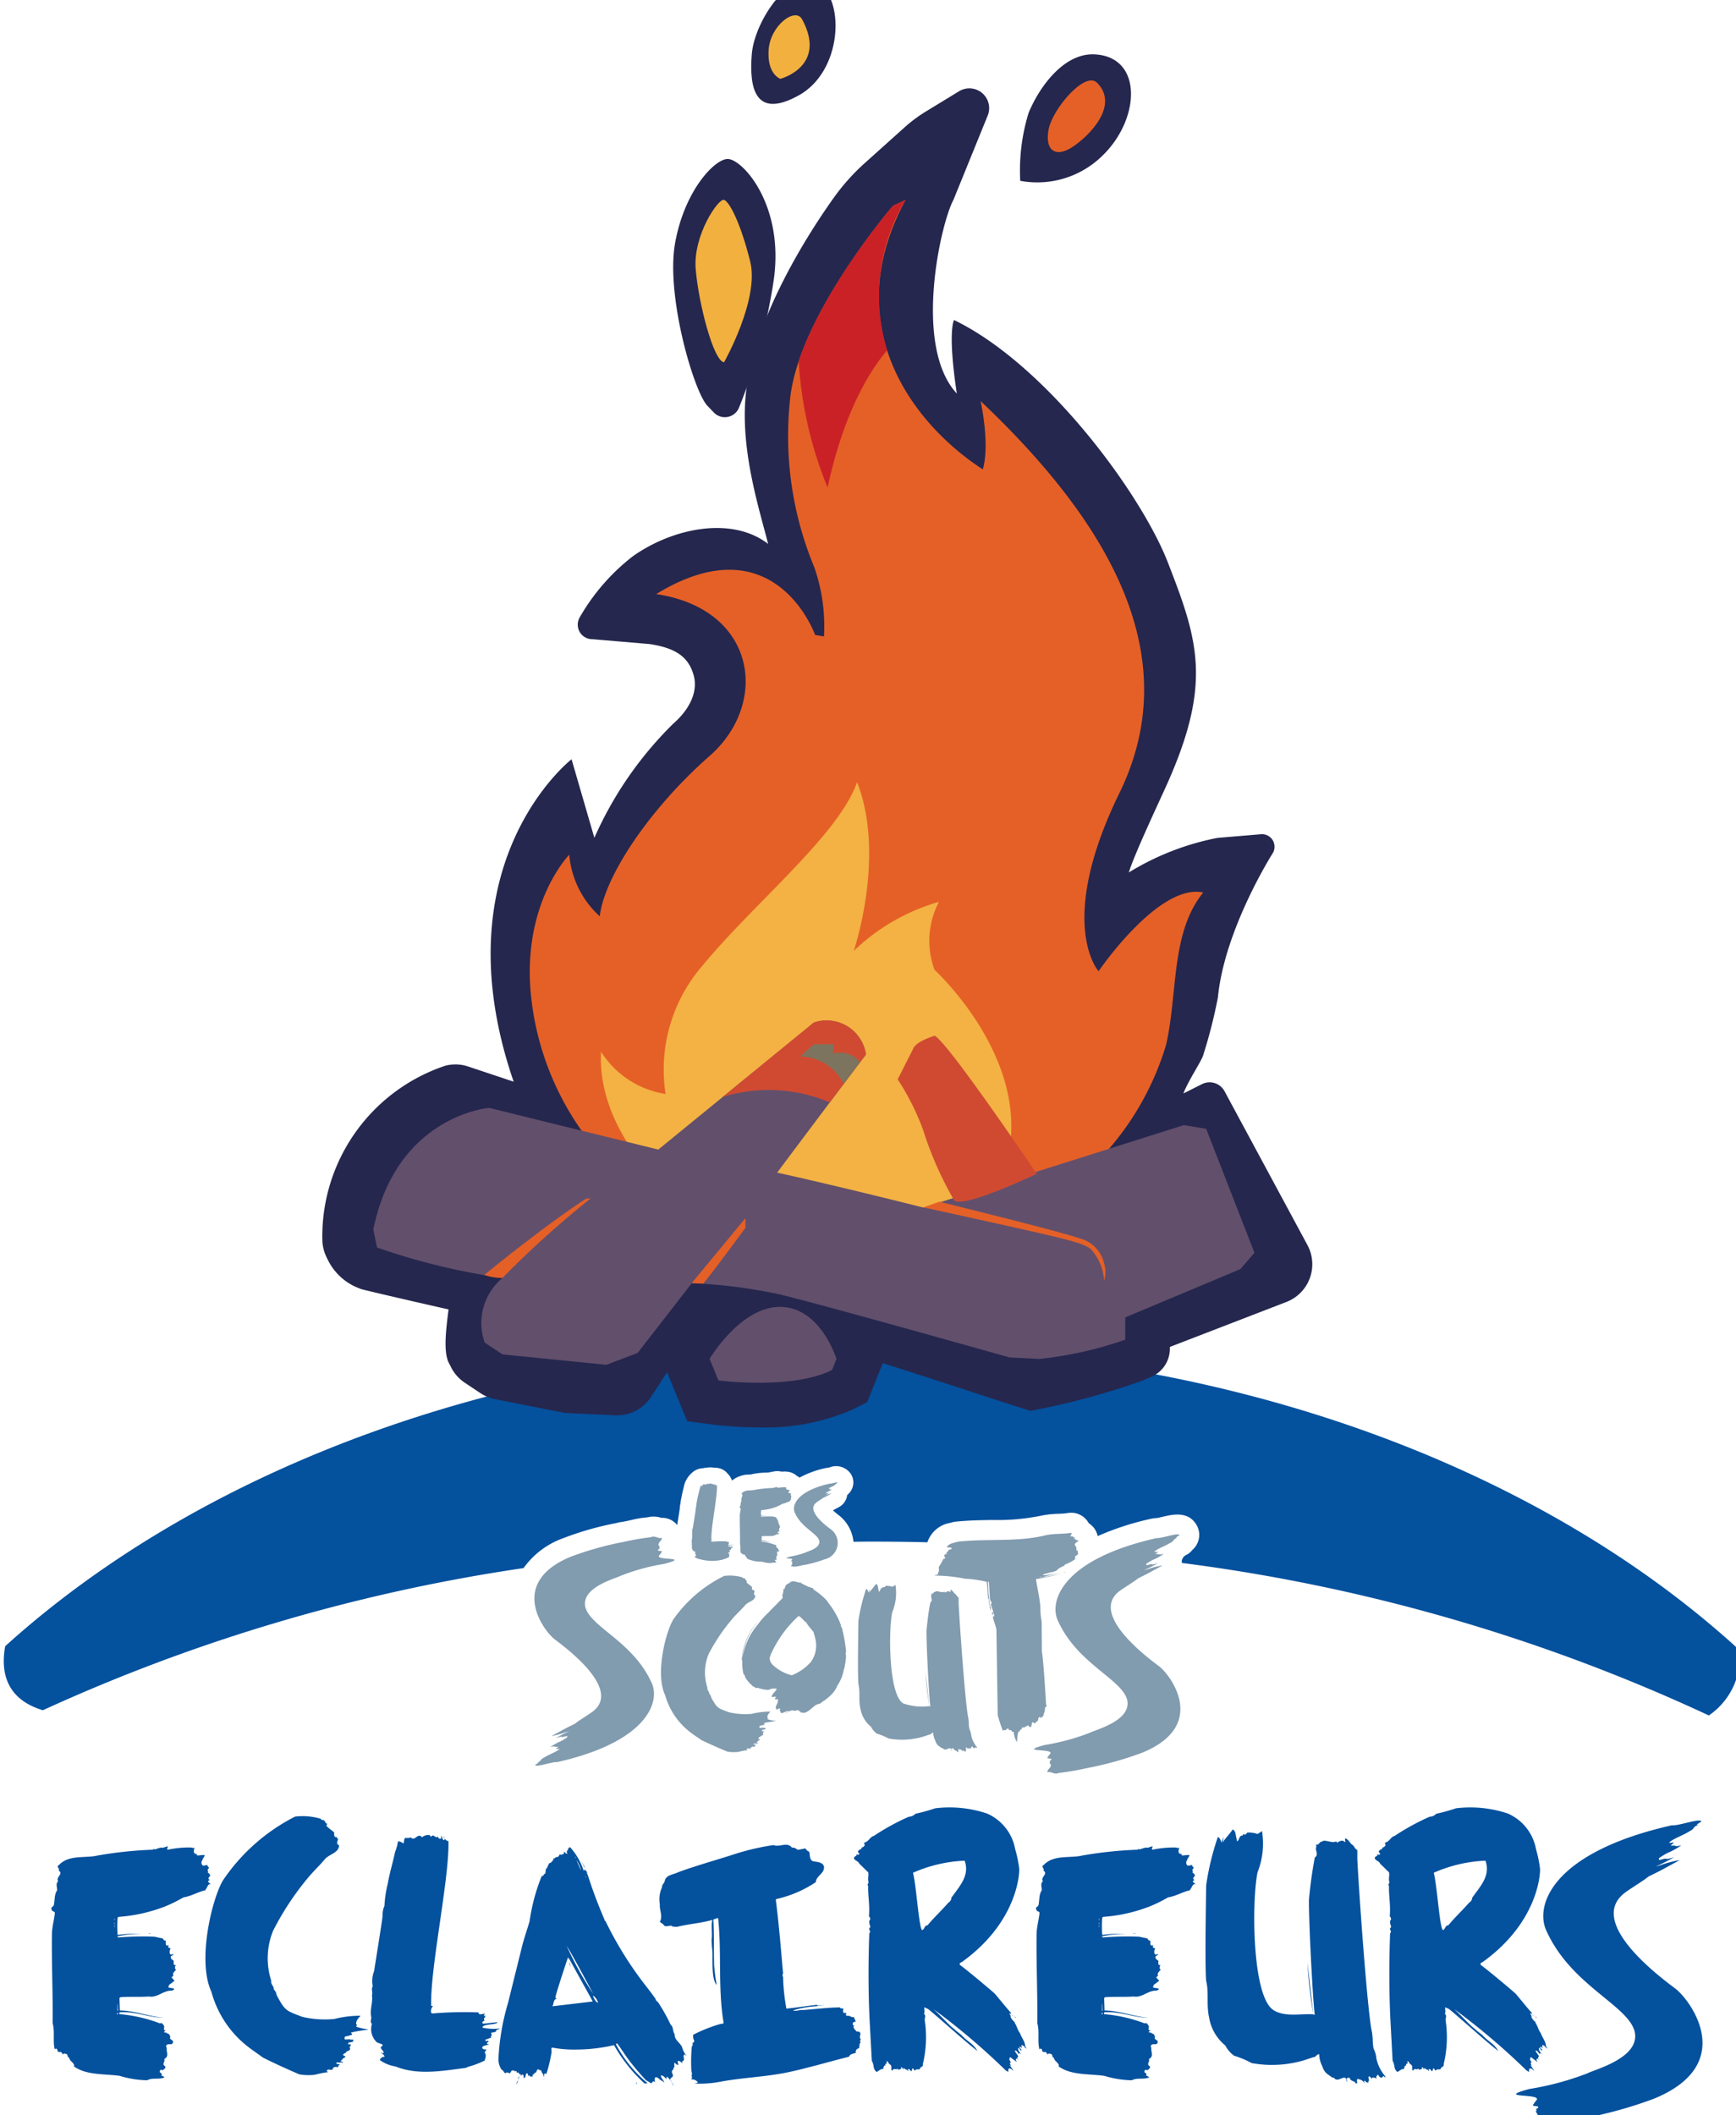 <?xml version="1.0"?>
<svg xmlns="http://www.w3.org/2000/svg" version="1.1" width="133" height="162" viewBox="0 0 133 162"><svg width="133.291" height="164.644" viewBox="0 0 133 165" x="0" y="-1.5"><path data-name="Path 2090" d="M133.276 128.171c-15.4-14.113-39.572-23.209-66.748-23.209-26.983 0-51 8.96-66.419 22.9-.363 2.013.087 4.069 2.893 4.916a136.244 136.244 0 0136.906-10.91 6.383 6.383 0 013.038-2.293 23.731 23.731 0 014-1.147l.29-.068a.978.978 0 01.116-.019c.324-.048.6-.111.852-.169a7.3 7.3 0 011.214-.2 2 2 0 011.074.039 1.477 1.477 0 011.137.464c.029.029.048.058.073.087.01-.029.01-.063.019-.092.01-.068.019-.14.034-.223.048-.31.121-.764.145-.934a2.118 2.118 0 01.053-.4 3.565 3.565 0 01.082-.484l.015-.082c.024-.15.073-.348.121-.547.024-.092.044-.184.063-.271a1.95 1.95 0 01.822-1.142 1.373 1.373 0 01.329-.14 1.105 1.105 0 01.3-.044 1.173 1.173 0 01.314-.044 1.367 1.367 0 01.508 0 1.173 1.173 0 01.29.019 1.207 1.207 0 01.8.464 1.233 1.233 0 01.314.508 2.123 2.123 0 011.335-.464.531.531 0 00.126-.01 5.444 5.444 0 011.089-.135l.271-.014a.8.8 0 01.155-.029l.135-.029a.381.381 0 01.068-.01 1.338 1.338 0 01.6 0h.168a1.326 1.326 0 01.339.014 1.229 1.229 0 01.673.3 1.845 1.845 0 01.227.15 7.351 7.351 0 012.022-.735 1.332 1.332 0 01.194-.029l.087-.019a1.365 1.365 0 011.655.527 1.217 1.217 0 01-.208 1.51c-.029.034-.063.063-.092.092a1.214 1.214 0 01-.629.914l-.213.116c-.1.053-.16.087-.252.135.121.111.285.252.508.421a2.944 2.944 0 011.069 1.989c.426 0 .852-.01 1.277-.01q2.213 0 4.4.053a2.225 2.225 0 011.751-1.49l.126-.034a1.4 1.4 0 01.29-.058c.939-.1 1.892-.116 2.806-.131a16.774 16.774 0 003.672-.31 7.248 7.248 0 011.413-.164 6.135 6.135 0 00.721-.058 1.526 1.526 0 011.592.75l.058.058a1.758 1.758 0 01.344.314 1.589 1.589 0 01.3.648 21.486 21.486 0 014.171-1.345 2.32 2.32 0 01.358-.039c.131-.015.3-.063.469-.1.731-.174 1.945-.464 2.588.619a1.523 1.523 0 01-.319 1.93 1.42 1.42 0 01-.416.358.618.618 0 00-.4.527c0 .039.01.073.015.111a136.955 136.955 0 0140.46 11.706 5.474 5.474 0 002.366-5.008" fill="#04519e"/><path data-name="Path 2091" d="M11.023 149.933l.252-.029v.029zm-2.308 5.356v.537h.058c-.058-.227 0-.339-.058-.537m-.029.76c-.029.058.029.058.082.058a.162.162 0 01.029-.111zm-.169-6.735h-.029v.111h.029zm0-.223h-.029v.111h.029zm0-.314h-.029v.111h.029zm6.962-2.226l.058.029c-.648.14-1.069.45-1.747.566a11.015 11.015 0 01-1.437.706 12.284 12.284 0 01-3.551.789l-.058.058a7.135 7.135 0 000 1.326 8.52 8.52 0 011.863-.058 7.216 7.216 0 00-1.887.169c0 .029.029.053.058.082a23.37 23.37 0 012.792-.058l.648.14c.029.058.082.2.2.14.058.14-.029.31.087.4l.169-.029c0 .029-.111.111 0 .2l.14.058a.461.461 0 00-.058.392c.058.169.252-.029.281.082-.082.058-.281.111-.2.252.029.169.281.14.2.339.029.082-.029.169.082.2h.082a.535.535 0 00-.058.281c.029.029.058.029.082.058-.058.14-.31.281-.2.45-.029.111-.111.082-.14.169l.227.251-.45.339c.058.058 0 .111-.058.14.14.111.368.058.479.14 0 .082-.111.111-.169.14-.677-.029-1.1.566-1.776.45-.706.053-1.466 0-2.172.053l-.082.058.029.958c1.156.029 2.2.45 3.353.566-1.156-.029-2.168-.508-3.353-.421-.053.029-.029.111-.029.14a11.421 11.421 0 013.1.706c.227-.082.252.14.339.227 0 .111-.082.227.029.31a.162.162 0 00.111-.029l-.169.169c.082.058.227 0 .252.111.169-.029.169.14.252.228-.169.281.339.223.169.508-.111.169-.339 0-.45.14-.111.058 0 .14-.058.2l.058-.029c-.082.31.227.706-.2.9.111.169-.227.421.082.566.058.14-.111.223-.2.31-.058-.029-.111-.087-.169-.029-.029.058-.082.111-.053.169.082.058.227.14.111.252a.6.6 0 01.252.14c-.392.2-.929 0-1.326.227a7.69 7.69 0 01-2.114-.339c-1.21-.169-2.535-.029-3.522-.731l.029-.058c-.029-.252-.368-.339-.368-.59-.2-.029-.058-.281-.281-.31a.213.213 0 00-.252.053.219.219 0 00-.14-.2c-.111.029-.227 0-.252-.111.029-.058-.029-.111-.082-.14s-.082.029-.111.058l.029.111c-.227-.677 0-1.408-.2-2.139.029-2.284-.082-4.509-.053-6.793 0-.537.169-1.1.227-1.664-.029-.14-.252-.082-.252-.281-.087-.169.14-.169.169-.31.087-.368.029-.818.252-1.127.029-.227-.14-.508.082-.7-.2-.368.45-.537.029-.847.14-.14-.223-.252.029-.4.76-.818 2-.508 2.956-.731a30.893 30.893 0 014.282-.45v-.053l.169.029a2.042 2.042 0 01.45-.14c.169.058.339-.087.508-.087.029.058-.14.2 0 .252a7.845 7.845 0 011.8-.169c.058.058.2 0 .252.058a.43.43 0 00-.029.368.315.315 0 00.227.082c0 .029-.029.029-.029.087.169.058.392-.058.619 0-.058.169-.14.2-.2.392a.3.3 0 00-.029.31c.082.2.281.029.421.058a.353.353 0 00.14.2c-.029.029-.14.14-.111.227.082.029-.029.111.029.169l.14.087-.058.058.111.029c-.029.082-.31.252-.058.368-.058 0-.082.058-.14.087 0 .111.14.14.2.223-.247-.015-.247.324-.416.435" fill="#04519e"/><path data-name="Path 2092" d="M26.665 157.515c-.029.082.14.058.058.169a2.3 2.3 0 01-.508.14c-.058.029-.029.111-.058.169.058.111.169.029.252.058.111-.058.252.058.4 0 .111.227-.169.2-.281.227-.111-.029 0 .082-.111.111.029.082.14 0 .227.053.029.111-.169.2-.053.281.029.252-.31.169-.339.368a.207.207 0 00-.2.169c.082.058.2.058.169.169-.169 0-.227.2-.339.252l-.029.029.2.082c-.029.029-.111.082-.14 0-.111.082-.31-.029-.392.058.058.14.169.058.281.14 0 .029-.2.058-.111.2-.111-.029-.339-.082-.421.082-.029.256-.4-.058-.479.2l.111.087a6.941 6.941 0 00-1.016.2 4.238 4.238 0 01-1.185-.029c-.339-.14-2-.871-2.816-1.3-.421-.31-.847-.59-1.268-.929a7.972 7.972 0 01-2.676-4.113c-1.127-2.424.082-7.243.9-8.568a14.7 14.7 0 015.525-4.877 4.812 4.812 0 011.974.169c.058.14.169.058.281.14a1.319 1.319 0 00.14.227h.082c-.029.058-.029.111-.082.14.082.169.508.421.619.561a.376.376 0 00.058.339c.14-.058.14.087.227.14-.029.14-.14.339 0 .45l.082.029c-.029.59-.677.648-1.069 1.045-.368.45-.818.871-1.21 1.326a21.711 21.711 0 00-2.792 4.2 5.618 5.618 0 00-.14 3.832c-.058.281.223.421.2.677a.593.593 0 01.2.4c.677 1.268.731 1.21 1.974 1.693a7.622 7.622 0 002.453.169 8.115 8.115 0 012-.252c.029.087-.111.087-.111.169a.662.662 0 00-.2.479l.087.082c-.058.029-.058.058-.087.111a4.568 4.568 0 00.871.2l.058.029a11.45 11.45 0 00-1.316.218" fill="#04519e"/><path data-name="Path 2093" d="M36.976 156.276l.058-.029a.09.09 0 00-.058.029m.818 1.147c.058.029-.281.111-.227.082-.058.029-.169 0-.14.111.14.111-.169.256.053.281-.111 0-.421.169-.508.169 0 .058 0 .082.058.111.058 0 .111-.029.169-.029l.029.111c-.053-.058-.111.029-.111.082-.058.082.058.058.082.082h.082c-.169.082-.392.058-.537.2-.058.252.31.169.339.2-.029 0-.058.058-.111.058a.145.145 0 00.111.053h-.024c-.058.029-.111.029-.14.087a.556.556 0 01.053.479l-.053.169a6.691 6.691 0 01-1.268.479l-.169.082c-1.8.227-3.692.59-5.409-.111a2.71 2.71 0 01-1.185-.479c-.029-.111.111-.169.2-.252h.14c0-.169-.169-.227-.281-.339.082 0 .169.111.227 0-.029-.14-.2-.227-.227-.368-.029-.111.169-.082.14-.223-.087-.082-.31-.111-.45-.2a1.376 1.376 0 01-.368-1.408c-.169-.14-.029-.339-.058-.537-.111-.59.14-1.1.058-1.664.082-.252-.082-.45.058-.677a2.174 2.174 0 01.111-1.185c0-.058.677-4.2.648-4.253a1.629 1.629 0 01.14-.731 8.9 8.9 0 01.252-1.693c.14-.818.4-1.664.566-2.453a4.077 4.077 0 00.227-.818.66.66 0 01.4.169c.111-.14 0-.392.227-.45.058.111.14-.058.169.058a.194.194 0 01.2-.058c.31.31.508-.421.847-.029a.773.773 0 01.59-.169.131.131 0 00.14.111c.14-.252.31.2.479 0 .029.058.058.14.111.169h.14c.029-.058 0-.169.029-.227.082.087.029.281.2.339.058-.029.058-.087.029-.14a.394.394 0 01-.058-.169.394.394 0 01.058.169.757.757 0 00.227.2h.082c.082 2.874-1.408 9.72-1.326 12.652.029.029.082 0 .14.029a.53.53 0 00-.14.508l.082.053a29.878 29.878 0 013.551-.082c.029.281.339.058.537.111a.124.124 0 00-.111.111c0 .029.029.029.058.058l.029-.029h.082l-.058.029c-.029 0-.053 0-.053.029l.053.082c-.053-.029-.111.058-.111.082 0 .058-.029.111.058.14 0 .029-.31.111-.14.252.14 0 .958-.111 1.127-.111-.082.223-1.214.111-1.156.421a4.177 4.177 0 001.326.058c-.092.106-.29.053-.29.218" fill="#04519e"/><path data-name="Path 2094" d="M48.583 161.486c0-.058-.029-.111-.029-.169a.216.216 0 01.053.169zm-3.353-6.817c.058.2.2.508.4.566a.981.981 0 00-.4-.566m-.532-9.105l-.029-.053v.058c0 .029.029.058.058.082a.107.107 0 01-.029-.087m-.735-1.3l.339.789v-.058a2.5 2.5 0 00-.339-.731m-.082-.223h-.029l.058.082h.029zm-.45 8.2v-.14l.111.45c0-.029-.111-.31-.111-.31m-.2-1.355a25.726 25.726 0 002.027 3.663c-.223-.421-1.858-3.464-2.027-3.663m.111.847l.029.252-.058-.227c-.111.339-.958 2.874-.958 3.072 0 .082.111.082.169.082-.339 0-.281.392-.4.59l3.1-.368zm-3.832 9.41v-.169l.082-.111zm-.058.2l-.14.169c.058-.111.111-.227.169-.339zm12.826-2.143a.148.148 0 00-.082.14c0 .082.029.169.029.227a.174.174 0 01-.14.169v.2c0-.14-.2-.227-.31-.256-.058.082 0 .227.029.31h-.082c-.082 0-.14-.111-.227-.169a1.323 1.323 0 000 .339v.029h-.058c-.029 0 0 .111-.029.169a.185.185 0 00-.111.169c0 .111.082.2.082.31v.029l-.227.227c.082.169.2.31.281.479h-.029a2.056 2.056 0 00-.45-.648c-.111 0-.082.111-.058.169-.14-.087-.227-.281-.421-.281a.05.05 0 000 .082c0 .14.2.281.227.45-.082-.029-.111-.14-.227-.14l-.252-.2v-.029c-.058 0-.111-.029-.169-.029-.058.029-.082.082-.082.2a.393.393 0 00.058.169l-.14-.058-.053.029-.14.14a1.565 1.565 0 00-.368-.227 19.368 19.368 0 01-1.408-1.664c-.281-.392-.537-.789-.818-1.185l-.111.053a10.04 10.04 0 002.453 3.014h-.14a.107.107 0 00-.087.029 12.01 12.01 0 01-2.366-2.961 12.984 12.984 0 01-2.932.339 9.056 9.056 0 01-1.747-.14h-.081c-.082 0-.029.252-.029.31a11.183 11.183 0 01-.4 1.693.1.1 0 01-.082-.029c-.111 0-.111.169-.111.31v.111a.2.2 0 01-.029.111v-.029a.41.41 0 00.029-.2.791.791 0 01-.058-.252c-.111-.082-.111-.227-.2-.339a.1.1 0 01-.029.058c-.058 0-.082-.082-.111-.082h-.039c-.169.029-.087.281-.252.252-.058.029-.029.169-.14.111l-.082.252-.029-.082-.111.029a.162.162 0 01-.029-.111l-.111.058c-.029-.029-.029-.2-.082-.2h-.058c-.111.082-.029.339-.2.339l-.029.029v-.169a.117.117 0 00-.111-.111c-.058 0-.029.058-.082.111-.029-.082 0-.14-.082-.14-.058 0-.111-.111-.14-.14l-.111.029c0-.058 0-.111-.058-.14l-.082.058c0-.058-.029-.082-.082-.111l-.058.082c0-.029-.029-.053-.053-.082-.058 0-.111.14-.169.2v.029h-.029c-.082 0-.14-.058-.227-.058-.029 0-.058.029-.082.058-.169 0-.169-.252-.31-.252a1.447 1.447 0 01-.252-.9 17.971 17.971 0 01.731-4.229l1.069-4.311c.169-.677.4-1.326.59-1.974a14.659 14.659 0 01.929-3.464c.169 0 .14-.169.281-.2l.053-.421a.062.062 0 00.058.058c.029-.169.14-.281.169-.421a.1.1 0 00.082-.029c.111 0 .111-.14.227-.169 0-.029.029-.14.029-.2v-.029c0 .029 0 .058.029.058h.063c.111-.2.281 0 .368-.281 0-.029 0-.029.029-.029s.058.029.111.029c.029 0 .029 0 .029-.029.082 0 .227-.029.169-.14l.029-.058c.082.029.111.14.2.14l.058-.029a.141.141 0 01-.058-.111c0-.111.169-.169.111-.31h.054c.029 0 .053-.029.082-.058a5.087 5.087 0 011.045 1.8l.14-.058a7.051 7.051 0 00-.537-1.04l.566.958-.111-.169a.709.709 0 00.169.4v-.058c0-.029-.029-.058-.029-.082l.082.227c.029.029.058.058.058.082l-.058-.14h-.029c-.029.029-.029.053 0 .053a.209.209 0 00.058.14 36.143 36.143 0 001.3 3.464c-.029.058.058.082.087.14a27.869 27.869 0 002.647 4.369c.4.537.818 1.045 1.185 1.577 0 .14.169.2.227.31a13.444 13.444 0 01.929 1.664c.227.169.14.508.31.731v.087c0 .339.426.59.566.9a1.636 1.636 0 00.368.7z" fill="#04519e"/><path data-name="Path 2095" d="M65.662 158.725a.292.292 0 00-.252.227.162.162 0 00.029.111c-.169.082-.479.082-.537.31-1.606.4-3.155.871-4.761 1.21-1.664.339-3.464.4-5.1.706a8.1 8.1 0 01-2.027.14.914.914 0 00.281-.082.548.548 0 00-.537-.227c.111-.058.082-.2.058-.281-.029-.058.029-.082.029-.14l-.053-.252a12.994 12.994 0 01.029-1.8c0-.087.14-.2.053-.281h-.053a.348.348 0 00.2-.2.741.741 0 01-.087-.479 11.592 11.592 0 012.056-.818c.111-.029.2 0 .281-.082-.45-2.646-.14-5.3-.421-8.031l-.058-.029a2.055 2.055 0 01-.31.111c.058 1.127.029 2.342.058 3.493a12.985 12.985 0 00.2 1.524c-.45-.4-.281-2.143-.339-2.646l-.029-.281-.029-.508c.082-.648-.058-.987.058-1.548-.876.256-1.834.31-2.734.537l-.339-.029a.062.062 0 00-.053-.058c-.2-.029-.508.14-.619-.082-.082-.087-.2-.14-.281-.227.252-.45-.058-.929 0-1.326a2.168 2.168 0 01.169-1.326c-.029-.169.14-.281.2-.45.082-.508.677-.508 1.04-.7 1.466-.537 3.014-.958 4.48-1.437a18.99 18.99 0 012.845-.648c.421.2 1.045-.281 1.408.2.2-.029.31.082.45.169l.59-.111a.476.476 0 00.281.252c.082.281 0 .59.281.731.31.058.706.058.847.368.111.561-.59.731-.619 1.239a8.939 8.939 0 01-3.043 1.3l-.029.058c.252 1.945.392 3.8.561 5.666-.111.14.029.227 0 .368a15.518 15.518 0 00.252 2.313c.648-.058 1.355-.169 2-.252.111.029.31-.111.421.029l.537-.058a7.905 7.905 0 01-.818.111 7.417 7.417 0 00-1.635.31c.252.082.537-.058.76-.029.9-.058 1.916-.2 2.874-.2 0 0-.029.029 0 .029.029.082.14.029.227.058.029.111-.082.31.082.339h.169c-.053.082-.082.2.058.227.227-.058.281.14.508.082.029.111.111.227.14.339-.082.058-.227.029-.227.169a.209.209 0 00.058.169v-.029h.082v.029c-.058-.029-.058.029-.082.058 0 .169.14.252.252.392a.21.21 0 01.281.14c0 .111-.111.31.029.45 0 .058-.14.14 0 .227-.14.1-.087.242-.14.464" fill="#04519e"/><path data-name="Path 2096" d="M77.607 156.329v-.029l.111.058v.029zm-7.8-11.075c.252.9.45 4.2.7 4.4.2-.053.169-.368.421-.368.508-.619 1.045-1.1 1.606-1.747a.433.433 0 00.223-.368c.59-.847 1.437-1.689 1.016-2.845a10.944 10.944 0 00-3.967.929m8.312 13.218l.058.227c0 .029-.111-.082-.169-.111-.087.111.111.169.14.281-.14.082-.111-.169-.252-.169-.058.2.14.339.2.479-.053-.029-.082-.082-.111-.082s-.029.029-.058.058c-.029 0-.169-.339-.31-.227.087.14.2.281.281.421a.138.138 0 00-.058.2l.029-.029.029.058v.029l-.058-.058a.1.1 0 00-.082-.029c-.14.058.029.223.029.252a5.555 5.555 0 01-.508-.368.225.225 0 00-.058.227l.111.169-.082.029c.029.111.029.2.14.281L77.22 160l.31.45c-.058 0-.281-.31-.4-.111v.2l-.2-.111.169.252-.169-.252a52.517 52.517 0 00-5.549-4.708c.619.566 1.268 1.3 1.519 1.466l.227.2.392.31c.508.566.876.619 1.239 1.239-.929-.706-2.845-2.453-3.774-3.213a4.804 4.804 0 00-.31-.14c0 .169.058.4-.029.508.169.082.082.31.058.421a8.9 8.9 0 01-.14 3.44c.058.227-.252.2-.223.368-.14.087-.252-.058-.368.111-.111-.029-.111-.111-.169-.169-.111.058-.029.169-.14.227-.082-.053-.111-.227-.252-.14 0 .058.058.082.029.14-.111-.169-.227-.111-.339-.252-.053.058-.053.111-.029.14-.053-.058-.082-.2-.169-.2-.029.029 0 .082.029.111-.14.029-.227.169-.31 0-.029.029-.082.029-.082.058-.058 0-.14-.058-.227 0-.058 0-.082.058-.058.082-.223.053 0-.339-.2-.45-.14-.053-.14-.281-.281-.252-.029.058.053.111.029.169l-.111.029c-.029.029 0 .082 0 .111-.169.029-.14.227-.169.281-.2-.029-.4.2-.508.227-.31-.227-.169-.537-.368-.847l-.14-2.593c-.14-2.337-.14-4.877-.053-7.214.2-.14-.169-.31.082-.45-.029-.2-.169-.421-.029-.566.058-.082-.029-.227-.082-.281.082-.818-.082-1.548-.058-2.337-.111-.082.029-.169.029-.281-.082-.227.029-.537-.029-.76-.252-.223-.45-.45-.677-.648-.087-.252-.479-.252-.4-.508l.2-.14-.053-.058c.053-.029.252.082.252-.087a.248.248 0 01-.111-.14c0-.029.058-.058.058-.082l-.029-.029c.111 0 .169-.082.281-.14l-.058-.058a.3.3 0 00.281-.227c-.058-.029-.082-.14 0-.169.31-.087.392-.426.7-.508a17.879 17.879 0 012.676-1.466.717.717 0 00.508-.227 14.065 14.065 0 001.519-.421 9.066 9.066 0 013.972.4 3.7 3.7 0 012.168 2.734 9.659 9.659 0 01.31 1.5c.029.082.029 4-4.427 7.185-.058 0-.082.058-.14.082v.111c.479.339 2.226 1.8 2.676 2.2.227.252 1.016 1.239 1.268 1.5-.029.058 0 .082.058.14s.111.082.169.14c-.053-.029-.111-.082-.169-.111l-.029-.058a.234.234 0 00-.169-.082l.14.252a.034.034 0 00-.053 0 1.021 1.021 0 00.479.508c-.058 0-.111-.111-.169-.058.2.281.227.566.426.818.111.339.392.648.392.987l.111.2c-.131-.029-.213-.314-.411-.256" fill="#04519e"/><path data-name="Path 2097" d="M86.625 149.933l.252-.029v.029zm-2.313 5.356v.537h.058c-.058-.227 0-.339-.058-.537m-.029.76c-.029.058.029.058.082.058a.162.162 0 01.029-.111zm-.165-6.735h-.029v.111h.029zm0-.223h-.029v.111h.029zm0-.314h-.029v.111h.029zm6.957-2.226l.058.029c-.648.14-1.069.45-1.747.566a11.017 11.017 0 01-1.437.706 12.284 12.284 0 01-3.551.789l-.058.058a7.134 7.134 0 000 1.326 8.52 8.52 0 011.863-.058 7.216 7.216 0 00-1.887.169c0 .029.029.053.058.082a23.37 23.37 0 012.792-.058l.648.14c.029.058.082.2.2.14.058.14-.029.31.087.4l.169-.029c0 .029-.111.111 0 .2l.14.058a.461.461 0 00-.053.392c.053.169.252-.029.281.082-.082.058-.281.111-.2.252.029.169.281.14.2.339.029.082-.029.169.082.2h.082a.535.535 0 00-.058.281c.029.029.058.029.082.058-.058.14-.31.281-.2.45-.029.111-.111.082-.14.169l.227.251-.45.339c.058.058 0 .111-.058.14.14.111.368.058.479.14 0 .082-.111.111-.169.14-.677-.029-1.1.566-1.776.45-.706.053-1.466 0-2.172.053l-.082.058.029.958c1.156.029 2.2.45 3.353.566-1.156-.029-2.168-.508-3.353-.421-.053.029-.029.111-.029.14a11.421 11.421 0 013.1.706c.227-.082.252.14.339.227 0 .111-.082.227.029.31a.162.162 0 00.111-.029l-.169.169c.082.058.227 0 .252.111.169-.029.169.14.252.228-.169.281.339.223.169.508-.111.169-.339 0-.45.14-.111.058 0 .14-.058.2l.058-.029c-.082.31.227.706-.2.9.111.169-.227.421.082.566.058.14-.111.223-.2.31-.058-.029-.111-.087-.169-.029-.029.058-.082.111-.053.169.082.058.227.14.111.252a.6.6 0 01.252.14c-.392.2-.929 0-1.326.227a7.69 7.69 0 01-2.114-.339c-1.21-.169-2.535-.029-3.522-.731l.029-.058c-.029-.252-.368-.339-.368-.59-.2-.029-.053-.281-.281-.31a.213.213 0 00-.252.053.219.219 0 00-.14-.2c-.111.029-.227 0-.252-.111.029-.058-.029-.111-.082-.14s-.082.029-.111.058l.029.111c-.227-.677 0-1.408-.2-2.139.029-2.284-.082-4.509-.053-6.793 0-.537.169-1.1.227-1.664-.029-.14-.252-.082-.252-.281-.087-.169.14-.169.169-.31.087-.368.029-.818.252-1.127.029-.227-.14-.508.087-.7-.2-.368.45-.537.029-.847.14-.14-.223-.252.029-.4.76-.818 2-.508 2.956-.731a30.894 30.894 0 014.282-.45v-.053l.169.029a2.043 2.043 0 01.45-.14c.169.058.339-.087.508-.087.029.058-.14.2 0 .252a7.845 7.845 0 011.8-.169c.058.058.2 0 .252.058a.43.43 0 00-.029.368.315.315 0 00.227.082c0 .029-.029.029-.029.087.169.058.392-.058.619 0-.058.169-.14.2-.2.392a.3.3 0 00-.029.31c.082.2.281.029.421.058a.353.353 0 00.14.2c-.029.029-.14.14-.111.227.082.029-.029.111.029.169l.14.087-.058.058.111.029c-.029.082-.31.252-.053.368-.058 0-.082.058-.14.087 0 .111.14.14.2.223-.261-.015-.261.324-.431.435" fill="#04519e"/><path data-name="Path 2098" d="M105.954 160.867a.109.109 0 00-.111.111c-.111 0-.227 0-.31-.223a.218.218 0 00-.14.281v.058a.09.09 0 00-.029-.058c-.053-.058-.227-.058-.31-.058v.227c0-.227-.111-.227-.227-.339-.111.111 0 .227 0 .339-.111.111-.111.111 0 .111-.111.111-.227 0-.339-.111-.111.111 0 .111 0 .227a.617.617 0 00-.566-.339c-.111.111.111.339-.111.339-.111-.227-.223-.111-.45-.339v-.111a.109.109 0 00-.111.111v-.111c-.227 0-.111.227-.111.339-.111-.111 0-.339-.227-.339s-.566.339-.789 0h-.111c-.45-.339-.59-.339-.789-.9a2.135 2.135 0 01-.227-.9c-.223 0-.223.227-.45.227l-.677.227a8.7 8.7 0 01-4.059.227 6.977 6.977 0 00-1.35-.566 2.332 2.332 0 01-.677-.789 3.494 3.494 0 01-1.239-2.143c-.227-1.016 0-1.916-.227-2.816-.111-1.239 0-6.875 0-7.325a20.186 20.186 0 01.9-3.721.448.448 0 01.227.45l.227-.45-.111.45c.227-.339.566-.677.789-1.016.111 0 .227.227.227.339l.111.566c.227-.111.111-.45.45-.45v-.111c.227.111.227 0 .339-.111a1.928 1.928 0 01.789.111l.339-.227a5.939 5.939 0 01-.339 3.154c-.45 2.143-.45 9.58 1.239 10.6.876.537 2.056.252 3.043.31a32.87 32.87 0 01-.45-4.03c0 .111.421 3.8.45 4.059h.111c-.111-.566-.45-6.536-.45-8.791a32.967 32.967 0 01.45-3.271c.339-.227 0-.566.111-.789v-.227c.223.111.223-.223.45-.2.111-.227.847.169 1.069-.029h.029v.029l-.029-.029a.149.149 0 01.058.111c.227-.111.339-.227.566-.111 0 0 0 .111.111 0a.159.159 0 010-.228c.227.111.339.339.45.45.227.111.227.339.45.45v.677c.111 2.366.789 11.945 1.127 13.3.111.9 0 .339.111 1.239a2.093 2.093 0 01.227.789 3.119 3.119 0 00.677 1.355v.111z" fill="#04519e"/><path data-name="Path 2099" d="M117.59 156.329v-.029l.111.058v.029zm-7.8-11.075c.252.9.45 4.2.7 4.4.2-.053.169-.368.421-.368.508-.619 1.04-1.1 1.606-1.747a.45.45 0 00.227-.368c.59-.847 1.437-1.689 1.016-2.845a10.946 10.946 0 00-3.972.929m8.312 13.218l.058.227c0 .029-.111-.082-.169-.111-.087.111.111.169.14.281-.14.082-.111-.169-.252-.169-.058.2.14.339.2.479-.053-.029-.082-.082-.111-.082s-.029.029-.058.058c-.029 0-.169-.339-.31-.227.087.14.2.281.281.421a.138.138 0 00-.058.2l.029-.029.029.058v.029l-.058-.058a.1.1 0 00-.082-.029c-.14.058.029.223.029.252a5.563 5.563 0 01-.508-.368.225.225 0 00-.058.227l.111.169-.082.029c.029.111.029.2.14.281l-.169-.111.31.45c-.058 0-.281-.31-.4-.111v.2l-.2-.111.169.252-.169-.252a52.519 52.519 0 00-5.549-4.708c.619.566 1.268 1.3 1.524 1.466l.223.2.4.31c.508.566.876.619 1.239 1.239-.929-.706-2.845-2.453-3.774-3.213a4.804 4.804 0 00-.31-.14c0 .169.058.4-.029.508.169.082.082.31.058.421a8.9 8.9 0 01-.14 3.44c.053.227-.252.2-.227.368-.14.087-.252-.058-.368.111-.111-.029-.111-.111-.169-.169-.111.058-.029.169-.14.227-.082-.053-.111-.227-.252-.14 0 .058.058.082.029.14-.111-.169-.227-.111-.339-.252-.053.058-.053.111-.029.14-.053-.058-.082-.2-.169-.2-.029.029 0 .082.029.111-.14.029-.227.169-.31 0-.029.029-.082.029-.082.058-.058 0-.14-.058-.227 0-.058 0-.082.058-.058.082-.223.053 0-.339-.2-.45-.14-.053-.14-.281-.281-.252-.029.058.053.111.029.169l-.111.029c-.029.029 0 .082 0 .111-.169.029-.14.227-.169.281-.2-.029-.4.2-.508.227-.31-.227-.169-.537-.368-.847l-.14-2.593c-.14-2.337-.14-4.877-.053-7.214.2-.14-.169-.31.082-.45-.029-.2-.169-.421-.029-.566.058-.082-.029-.227-.082-.281.082-.818-.082-1.548-.058-2.337-.111-.082.029-.169.029-.281-.082-.227.029-.537-.029-.76-.252-.223-.45-.45-.677-.648-.082-.252-.479-.252-.4-.508l.2-.14-.053-.058c.053-.029.252.082.252-.087a.269.269 0 01-.111-.14c0-.029.058-.058.058-.082l-.029-.029c.111 0 .169-.082.281-.14l-.058-.058a.3.3 0 00.281-.227c-.058-.029-.082-.14 0-.169.31-.087.392-.426.7-.508a17.876 17.876 0 012.676-1.466.718.718 0 00.508-.227 14.069 14.069 0 001.519-.421 9.066 9.066 0 013.972.4 3.7 3.7 0 012.168 2.734 9.664 9.664 0 01.31 1.5c.029.082.029 4-4.427 7.185-.058 0-.082.058-.14.082v.111c.479.339 2.226 1.8 2.676 2.2.227.252 1.016 1.239 1.268 1.5-.029.058 0 .082.058.14s.111.082.169.14c-.053-.029-.111-.082-.169-.111l-.029-.058a.234.234 0 00-.169-.082l.14.252a.034.034 0 00-.053 0 1.021 1.021 0 00.479.508c-.058 0-.111-.111-.169-.058.2.281.227.566.426.818.111.339.392.648.392.987l.111.2c-.131-.029-.213-.314-.411-.256" fill="#04519e"/><path data-name="Path 2100" d="M128.094 141.611c.556.039 2.1-.556 2.255-.3q-.2.131-.392.261c.121-.044.073.014.14 0-.469.194-.223.276-.648.484-.537.344-1.108.5-1.548.842-.087.126.111.039.194.053.058-.014.155-.058.1.029-.077.063-.15.131-.218.194.663-.029.1.1.818-.014-1.084.692-.755.334-1.713.972 0 .053-.034.126.058.14.943-.266.063.1 1.093-.208a13.544 13.544 0 01-1.418.721c.126-.034.252-.073.377-.111a8.194 8.194 0 011.49-.392c-1.19.639-1.263.711-2.38 1.248-.566.445-1.248.827-1.79 1.224-3.077 2.245 2.617 6.483 3.832 7.393 1.084.813 4.867 5.762-1.626 8.443a32.494 32.494 0 01-5.375 1.5 25.481 25.481 0 01-2.811.484c-.479.208-.692-.2-1.137-.058a1.96 1.96 0 00.068-.223c.252-.261.435-.537.169-.619.145-.1-.034-.053-.015-.126.015-.01.034-.014.053-.029.107-.14-.223-.029.126-.208.131-.266-.629-.015-.3-.344-.024-.029.353-.44.174-.247.522-.571-3.324-.116-.532-.871a22.029 22.029 0 004.451-1.2c.556-.3 4.137-1.2 3.619-3.242-.571-2.022-4.862-3.508-6.754-7.673-.929-1.9.339-6.038 9.638-8.128" fill="#04519e"/><path data-name="Path 2101" d="M42.482 136.759c-.416-.029-1.577.421-1.693.223.1-.068.2-.131.3-.2-.092.029-.058-.01-.106 0 .353-.145.164-.208.489-.363.4-.261.832-.377 1.166-.634.068-.1-.082-.029-.145-.039-.044.01-.116.044-.073-.019s.111-.1.164-.145c-.5.024-.077-.073-.614.01.813-.523.566-.252 1.287-.731 0-.044.024-.1-.044-.106-.711.2-.053-.073-.822.16a10.573 10.573 0 011.064-.542l-.285.087a6.379 6.379 0 01-1.118.3c.9-.479.953-.532 1.79-.939.426-.334.939-.619 1.345-.919 2.313-1.688-1.969-4.872-2.879-5.559-.813-.61-3.663-4.33 1.224-6.348a24.39 24.39 0 014.04-1.132 20.64 20.64 0 012.114-.368c.358-.155.518.15.856.048-.019.053-.034.111-.053.165-.189.2-.324.406-.126.469-.111.073.029.039.01.092-.015 0-.024.014-.039.019-.082.106.169.019-.092.155-.1.2.474.01.223.256.019.019-.266.329-.135.189-.392.426 2.5.087.4.653a16.211 16.211 0 00-3.348.91c-.416.223-3.106.9-2.724 2.438.431 1.519 3.658 2.637 5.075 5.767.692 1.427-.261 4.533-7.248 6.106" fill="#819baf"/><path data-name="Path 2102" d="M88.508 119.563c.435.029 1.65-.435 1.771-.232a3.677 3.677 0 00-.3.208c.1-.034.058.01.111 0-.368.15-.174.218-.508.377-.421.271-.871.392-1.214.663-.068.1.087.034.15.044.044-.01.121-.044.077.019s-.116.1-.169.155c.523-.024.082.077.643-.015-.852.542-.6.261-1.35.76 0 .044-.024.1.044.106.74-.208.053.077.856-.164a10.534 10.534 0 01-1.113.566l.3-.087a5.815 5.815 0 011.171-.3c-.934.5-.992.556-1.868.982-.445.348-.977.648-1.408.958-2.414 1.761 2.056 5.09 3 5.8.852.639 3.822 4.524-1.277 6.628a25.955 25.955 0 01-4.219 1.181 21.558 21.558 0 01-2.206.382c-.377.164-.542-.155-.89-.048.019-.058.039-.116.053-.174.2-.208.339-.421.135-.489.116-.077-.029-.044-.01-.1a.275.275 0 00.039-.024c.082-.106-.179-.019.1-.164.1-.208-.494-.01-.232-.271-.019-.024.276-.344.14-.194.411-.445-2.608-.092-.421-.682a17.093 17.093 0 003.493-.948c.435-.232 3.246-.939 2.84-2.545-.45-1.587-3.817-2.753-5.3-6.024-.721-1.481.276-4.727 7.572-6.367" fill="#819baf"/><path data-name="Path 2103" d="M58.367 133.759c-.019.058.1.039.039.116a1.935 1.935 0 01-.358.1c-.039.019-.019.077-.039.116.039.077.121.019.179.039.082-.039.179.039.276 0 .082.15-.121.135-.2.15-.082-.019 0 .058-.082.077.019.058.1 0 .16.039.019.077-.121.135-.039.193.019.174-.218.116-.237.247a.146.146 0 00-.14.116c.058.039.14.039.121.116-.121 0-.16.135-.237.174l-.019.019.14.058c-.019.019-.077.058-.1 0-.077.058-.218-.019-.276.039.039.1.121.039.2.1 0 .019-.14.039-.082.135-.077-.019-.237-.058-.3.058-.019.174-.281-.039-.339.131l.082.058a5.149 5.149 0 00-.716.135 3.032 3.032 0 01-.837-.019c-.242-.092-1.413-.6-1.988-.881-.3-.213-.6-.4-.9-.634a5.435 5.435 0 01-1.892-2.806c-.793-1.655.058-4.94.639-5.845a10.252 10.252 0 013.9-3.324 3.47 3.47 0 011.393.116c.039.1.121.039.2.1.039.058.039.1.1.155h.058c-.019.039-.019.077-.058.1.058.116.358.285.435.382a.264.264 0 00.039.232c.1-.039.1.058.16.1-.019.1-.1.232 0 .3l.058.019c-.019.406-.479.445-.755.711-.261.31-.576.6-.856.9a14.585 14.585 0 00-1.969 2.864 3.717 3.717 0 00-.1 2.613c-.039.193.16.285.14.46a.413.413 0 01.14.271c.479.866.518.827 1.393 1.151a5.485 5.485 0 001.732.116 5.876 5.876 0 011.413-.174c.019.058-.077.058-.077.116a.44.44 0 00-.14.329l.058.058c-.039.019-.039.039-.058.077a3.147 3.147 0 00.614.135l.039.019a8.493 8.493 0 00-.919.145" fill="#819baf"/><path data-name="Path 2104" d="M62.183 126.762h-.026c-.16-.218-.348-.406-.493-.639-.044-.029-.015-.131-.073-.087-.2-.16-.344-.387-.566-.493a8.882 8.882 0 00-2.129 2.942h-.015c.015.116-.087.189-.073.319a.7.7 0 00.218.479 3.234 3.234 0 001.476.813 3.824 3.824 0 001.461-1.016 2.135 2.135 0 00.319-1.882c-.01-.16-.111-.29-.1-.435m2.448 1.693c.087.174-.015.435 0 .653-.073.189-.044.392-.131.537a3.063 3.063 0 01-.493 1.229 2.024 2.024 0 01-.464.7 4.483 4.483 0 01-.566.479h-.019c-.131.073-.247.247-.421.247-.392.1-.7.668-1.171.682-.029-.073-.073-.015-.131-.015s-.058-.131-.16-.1c.015-.072-.073-.058-.1-.1-.116 0-.2.1-.348.029-.247-.044-.421.145-.624.232.073-.073.2-.116.276-.2-.218 0-.421.189-.624.16.014-.1-.16-.218-.015-.319-.116-.073-.261.073-.363.058.073-.044-.015-.1 0-.16 0-.2.2-.334.145-.537.044-.029.029-.073.029-.1a.624.624 0 01-.232 0c-.029-.073.058-.131.087-.189a1.355 1.355 0 00-.348.029c0-.247.319-.421.392-.639a.965.965 0 00-.639.087 2.807 2.807 0 01-.856-.174c-.029.058-.087.015-.116.029-.073-.044-.174-.145-.261-.145a.315.315 0 00-.218-.189c.058-.116-.1-.1-.116-.189a3.035 3.035 0 01-.232-.319c.029-.131-.116-.189-.131-.3a3.6 3.6 0 01-.073-.968l-.044-.029a4.906 4.906 0 011.321-3.072 5.2 5.2 0 00-1.263 2.782l.014.015a5.178 5.178 0 011.161-2.464 6.563 6.563 0 01.871-.968 2.045 2.045 0 01.247-.261c.2-.2.7-.711.8-.822-.058-.087.015-.232-.073-.3.015-.029.073.058.1-.014-.058-.131.116-.232-.044-.348a.124.124 0 00.174-.073c-.044-.073.058-.044.015-.087.044-.1.1-.218.2-.218-.014-.116.16 0 .116-.116.014 0 .029 0 .044.029.044-.029 0-.058 0-.073.044-.044.131.015.145-.058a.993.993 0 01.508.087l.058-.014c0 .014.029.029.044.029l.073-.015v.015h.116l-.087.029c.2.1.406.2.6.3h.116c-.015.029.029.058.058.073a.14.14 0 01.189.116 5.719 5.719 0 011.06.885c-.029.116.1.029.073.131a6.184 6.184 0 01.982 1.737c-.044.116.058.131.073.218a10.894 10.894 0 01.319 1.839c-.053.039-.024.082-.039.14" fill="#819baf"/><path data-name="Path 2105" d="M74.646 135.617c-.073 0-.073.077-.073.077-.073 0-.15 0-.208-.15a.147.147 0 00-.092.189v.039a.06.06 0 00-.019-.039c-.039-.039-.15-.039-.208-.039v.15c0-.15-.073-.15-.15-.223-.077.077 0 .15 0 .223-.077.077-.077.077 0 .077-.077.073-.15 0-.223-.077-.073.077 0 .077 0 .15a.4.4 0 00-.373-.223c-.073.073.077.223-.073.223-.073-.15-.15-.073-.3-.223v-.073a.071.071 0 00-.073.073v-.073c-.15 0-.073.15-.073.223-.073-.077 0-.223-.15-.223s-.373.223-.523 0h-.071c-.3-.223-.392-.223-.523-.6a1.424 1.424 0 01-.15-.6c-.15 0-.15.15-.3.15l-.445.15a5.8 5.8 0 01-2.685.15 4.393 4.393 0 00-.9-.373 1.42 1.42 0 01-.445-.523 2.313 2.313 0 01-.822-1.418c-.15-.672 0-1.268-.15-1.863-.073-.823 0-4.548 0-4.848a13.56 13.56 0 01.6-2.463.3.3 0 01.15.3l.15-.3-.073.3c.15-.223.373-.45.523-.673.077 0 .15.15.15.223l.073.373c.15-.073.073-.3.3-.3v-.077c.15.077.15 0 .223-.073a1.3 1.3 0 01.523.073l.223-.15a3.786 3.786 0 01-.242 2.09c-.3 1.418-.281 6.338.837 7.006a4.32 4.32 0 002.013.208 22.636 22.636 0 01-.3-2.666c0 .073.281 2.516.3 2.685h.077c-.077-.373-.3-4.325-.3-5.815.077-.745.15-1.418.3-2.163.223-.15 0-.373.073-.523v-.15c.15.073.15-.15.3-.131.073-.15.556.111.706-.019h.019v.019l-.019-.019a.1.1 0 01.039.073c.15-.073.223-.15.373-.073 0 0 0 .073.077 0a.1.1 0 010-.15c.15.073.223.223.3.3.15.073.15.223.3.3v.445c.077 1.568.523 7.906.745 8.8.073.6 0 .223.073.823a1.425 1.425 0 01.15.523 2.083 2.083 0 00.445.9v.077z" fill="#819baf"/><path data-name="Path 2106" d="M81.376 122.196v-.019l.121-.019v.019zm-1.771 11.055v.058c.044-.019.063-.058 0-.058m-.058-10.678c.058.019.1-.019.16-.039-.058 0-.14 0-.16.039m2.748-2.366c.14.039-.058.377.2.319-.019.039-.058.082-.039.14.121.16-.135.218-.218.339 0 .058.039.121.019.179a3.361 3.361 0 01-.837.435l.058.019c-.179.14-.46.179-.619.4a1.244 1.244 0 01-.537.16c-.16.082-.377.082-.537.179-.019.019.019.039.039.039l.14-.019v.019c.2-.019 1.074-.179 1.292-.2a9.822 9.822 0 00-1.572.377l1.374-.256c-.377.1-1.432.319-1.809.377.1.677.276 1.393.339 2.11a5.523 5.523 0 00.1 1.137l.019 2.327c.121.716.276 3.28.319 4.054.058.039.039.1.019.179 0 .019 0 .019-.019.019l.019-.019a.06.06 0 00-.039-.019c-.135.14-.019.4-.16.518a.335.335 0 01-.14.3l-.16.058c0-.019.019-.058-.019-.082h-.039c-.1.1-.019.339-.218.358l-.1.16v-.052a.146.146 0 01-.16-.082c-.16.082-.019.479-.261.377-.019-.058-.058-.058-.1-.121-.058 0-.058.058-.1.1l-.058-.058-.044.019c.044.019.019.039.019.058l-.1.019v.058c-.058-.058-.121-.019-.2-.039.063.2-.179.121-.16.3-.019.019-.058.039-.077.019-.1.039-.121.7-.14.813a1.574 1.574 0 01-.237-.735c-.019-.121-.179 0-.16-.121-.063-.14-.242.019-.242-.16-.039-.058-.1 0-.16 0-.019.2-.218 0-.276.16a11.912 11.912 0 01-.4-1.214l-.1-6.561c-.058-.339-.218-.658-.276-.992.019-.039.082 0 .1-.039a.508.508 0 00-.058-.276c-.082.058.039.121-.058.14v.082c-.039-.082-.121-.237.058-.261l-.2-.619a.11.11 0 00.058-.14.507.507 0 01-.121-.276l-.082-1.272c-.039-.019-.058-.058-.077 0 .039.319.019.755.077 1.093a5.908 5.908 0 00.1.793h.044l.019.358a3.746 3.746 0 01-.179-.934l-.039-.039c-.058-.479-.039-.837-.116-1.292a8.783 8.783 0 00-1.669-.237 11.564 11.564 0 00-2.288-.237l-.019-.039c.077-.019.218 0 .261-.121-.063-.082.039-.121.058-.179l-.019-.319a5.914 5.914 0 00.359-.626c.058-.019.121 0 .14-.077a.345.345 0 00-.082-.116c.019-.039.019-.218.16-.16l.039-.058-.039-.044h-.039c.121-.058.14-.1.223-.218l-.019-.019c.1-.019.276-.039.242-.14-.1-.077-.242-.039-.358-.039.077-.3.537-.358.856-.455 2.206-.237 4.6.039 6.682-.479.677-.16 1.355-.082 2.027-.2-.039.039 0 .1.019.14a.317.317 0 00-.1.058c0 .039 0 .077.039.077h.16c.019 0-.019.044.019.082a.255.255 0 01.121-.019c-.121.14.1.179.14.237h.14c-.044.169-.435.208-.218.469" fill="#819baf"/><path data-name="Path 2107" d="M55.69 119.91l.019-.01a.03.03 0 00-.019.01m.266.377c.019.01-.092.039-.073.029-.019.01-.053 0-.044.039.044.039-.053.082.019.092-.039 0-.14.053-.164.053 0 .019 0 .029.019.039s.039-.01.053-.01l.01.039c-.019-.019-.039.01-.039.029-.019.029.019.019.029.029h.029c-.053.029-.126.019-.174.068-.019.082.1.053.111.063-.01 0-.019.019-.039.019a.05.05 0 00.039.019h-.01c-.019.01-.039.01-.048.029a.188.188 0 01.019.155l-.019.053a2.159 2.159 0 01-.416.155l-.053.029a3.517 3.517 0 01-1.766-.034.848.848 0 01-.387-.16c-.01-.039.039-.053.063-.082h.044c0-.053-.053-.073-.092-.111.029 0 .058.039.073 0-.01-.044-.063-.073-.073-.121s.058-.029.048-.073c-.029-.029-.1-.039-.145-.063a.463.463 0 01-.121-.46c-.053-.044-.01-.111-.019-.174-.039-.194.044-.358.019-.542.029-.082-.029-.15.019-.223a.669.669 0 01.039-.387c0-.019.223-1.369.213-1.389a.6.6 0 01.044-.242 3.1 3.1 0 01.082-.552c.044-.266.126-.542.184-.8a1.2 1.2 0 00.073-.266c.044.01.1.014.126.053.039-.044 0-.126.073-.15.019.039.044-.015.053.019.019-.019.048-.029.063-.019.1.1.164-.135.276-.01a.236.236 0 01.194-.053.043.043 0 00.044.039c.044-.082.1.063.155 0 .01.019.019.048.039.053h.048c.01-.019 0-.053.01-.073.029.029.01.092.063.111.019-.01.019-.029.01-.048a.137.137 0 01-.019-.058.137.137 0 01.019.058.219.219 0 00.073.063h.029c.029.939-.46 3.174-.431 4.127.01.01.029 0 .044.01a.178.178 0 00-.044.165l.029.019a10.2 10.2 0 011.156-.029c.01.092.111.019.174.039a.037.037 0 00-.034.039c0 .01.01.01.019.019l.01-.01h.029l-.019.01c-.01 0-.019 0-.019.01l.019.029c-.019-.01-.034.019-.034.029s-.01.039.019.044c0 .01-.1.039-.048.082.048 0 .314-.039.368-.039-.029.073-.4.039-.377.135a1.279 1.279 0 00.431.019c-.029.029-.092.01-.092.068" fill="#819baf"/><path data-name="Path 2108" d="M58.888 117.836l.082-.01v.01zm-.75 1.747v.174h.019c-.019-.068 0-.106-.019-.174m-.01.252c-.01.019.01.019.029.019a.058.058 0 01.01-.039zm-.058-2.2h-.01v.039h.01zm0-.073h-.01v.039h.01zm0-.1h-.01v.039h.01zm2.274-.726l.019.01c-.213.044-.348.145-.571.184a4.231 4.231 0 01-.469.232 3.98 3.98 0 01-1.156.256l-.019.019a2.134 2.134 0 000 .431 2.514 2.514 0 01.6-.019 2.437 2.437 0 00-.614.053c0 .01.01.019.019.029a7.163 7.163 0 01.91-.019l.213.044c.01.019.029.068.063.044.019.044-.01.1.029.131l.053-.01c0 .01-.034.034 0 .063l.048.019a.141.141 0 00-.019.126c.019.058.082-.01.092.029-.029.019-.092.039-.063.082.01.053.092.048.063.111.01.029-.01.053.029.063h.029c-.01.029-.029.063-.019.092.01.01.019.01.029.019-.019.044-.1.092-.063.145-.01.039-.039.029-.048.053l.073.082-.15.111c.019.019 0 .039-.019.048.044.039.121.019.155.048 0 .024-.034.034-.053.043-.223-.01-.358.184-.581.145-.232.019-.479 0-.706.019l-.029.019.01.314c.377.01.716.145 1.093.184a10.392 10.392 0 00-1.093-.135c-.019.01-.01.039-.01.044a3.618 3.618 0 011.011.232c.073-.029.082.044.111.073 0 .039-.029.073.01.1a.058.058 0 00.039-.01l-.053.053c.029.019.073 0 .082.039.053-.01.053.043.082.073-.053.092.111.073.058.165-.039.053-.111 0-.15.048-.039.019 0 .044-.019.063l.019-.01c-.029.1.073.227-.063.29.039.053-.073.135.029.184.019.044-.034.073-.063.1-.019-.01-.034-.029-.053-.01s-.029.034-.019.053c.029.019.073.044.039.082a.227.227 0 01.082.044c-.126.068-.3 0-.431.073a2.376 2.376 0 01-.687-.111 2.52 2.52 0 01-1.152-.237l.01-.019c-.01-.082-.121-.111-.121-.194-.063-.01-.019-.092-.092-.1a.067.067 0 00-.082.019.069.069 0 00-.044-.063c-.039.01-.073 0-.082-.039.01-.019-.01-.039-.029-.048s-.029.01-.039.019l.01.039c-.073-.223 0-.46-.063-.7.01-.745-.029-1.471-.019-2.216 0-.174.058-.358.073-.542-.01-.048-.082-.029-.082-.092-.029-.053.044-.053.053-.1.029-.121.01-.266.082-.368.01-.073-.048-.165.029-.227-.063-.121.145-.174.01-.276.044-.048-.073-.082.01-.126.247-.266.653-.165.968-.242a9.645 9.645 0 011.4-.145v-.019l.053.01a.732.732 0 01.145-.048c.053.019.111-.029.165-.029.01.019-.048.063 0 .082a2.436 2.436 0 01.59-.053c.019.019.063 0 .082.019a.133.133 0 00-.01.121.1.1 0 00.073.029c0 .01-.01.01-.01.029.053.019.131-.019.2 0a1.111 1.111 0 00-.063.131.1.1 0 00-.01.1c.029.063.092.01.14.019a.117.117 0 00.048.063c-.01.01-.048.044-.039.073.029.01-.01.039.01.053l.044.029-.019.019.034.01c-.01.029-.1.082-.019.121-.019 0-.029.019-.044.029 0 .039.044.044.063.073-.092 0-.092.116-.145.15" fill="#819baf"/><path data-name="Path 2109" d="M63.397 115.388c.155.01.581-.155.624-.082a1.306 1.306 0 00-.106.073c.034-.01.019 0 .039 0-.131.053-.063.077-.179.135-.15.1-.3.14-.431.237-.024.034.029.01.053.015s.044-.015.029.01a.332.332 0 01-.063.053c.184-.01.029.024.227 0-.3.194-.208.092-.474.271 0 .014-.01.034.015.039.261-.073.019.029.3-.058a3.742 3.742 0 01-.392.2l.106-.029a2.263 2.263 0 01.411-.111c-.329.179-.348.194-.658.344-.16.121-.343.227-.494.339-.851.619.726 1.79 1.06 2.042a1.294 1.294 0 01-.45 2.332 9.471 9.471 0 01-1.485.416c-.324.044-.527.131-.774.135-.131.058-.194-.053-.314-.019a.239.239 0 00.019-.063c.068-.073.121-.145.048-.169.039-.029-.01-.015 0-.034 0 0 .01 0 .015-.01.029-.039-.063 0 .034-.058.034-.073-.174 0-.082-.1-.01-.01.1-.121.048-.068.145-.16-.919-.034-.145-.242a6.34 6.34 0 001.229-.334c.155-.082 1.142-.329 1-.9-.16-.561-1.345-.968-1.868-2.124-.256-.518.092-1.659 2.661-2.24" fill="#819baf"/><path data-name="Path 2110" d="M93.728 85.263a1.3 1.3 0 00-1.722-.547l-1.437.721c.382-1 1.432-2.555 1.524-2.951a38.374 38.374 0 001.127-4.427c.513-5.278 4.238-11.113 4.238-11.113a.965.965 0 00-.939-1.408l-3.338.281a20.445 20.445 0 00-6.8 2.651c.358-1.2 1.935-4.591 2.69-6.241 3.764-8.162 2.68-11.447.3-17.568-2.056-5.278-9.318-15.163-16.411-18.593 0 0-.513.813.213 5.641-3.377-3.634-1.239-13.058-.261-14.858l2.632-6.474a1.519 1.519 0 00-2.2-1.868l-2.53 1.543a11.183 11.183 0 00-1.66 1.234l-3.019 2.709a16.4 16.4 0 00-2.443 2.734c-2.192 3.082-6.295 9.638-6.749 15.352-.339 4.243 1.122 8.689 1.742 11.171-2.777-2.138-7.282-1.239-10.378.943a15.934 15.934 0 00-4.079 4.683 1.115 1.115 0 00.977 1.689l4.374.373c2.085.31 2.99 1.035 3.377 2.351.377 1.277-.276 2.642-1.558 3.764a28.324 28.324 0 00-6.053 8.757l-1.751-6.029s-10.218 7.949-4.446 24.748l-3.484-1.161a3.06 3.06 0 00-1.78-.058 13.812 13.812 0 00-9.425 13.351 3.175 3.175 0 00.348 1.393l.111.223a4.387 4.387 0 002.337 2.1l.189.073c.126.048 3.179.764 6.706 1.563-.2 1.577-.4 3.193 0 4.059l.208.406a3.1 3.1 0 001.035 1.156l1.2.8a3.14 3.14 0 001.122.464l5.182 1.021a2.906 2.906 0 00.46.053l3.59.165a3.1 3.1 0 002.748-1.413l1.229-1.892 1.553 3.759 1.959.256a28.446 28.446 0 003.527.218 16.7 16.7 0 007.165-1.35l1.161-.581 1.2-3c4.4 1.4 8.718 2.826 8.8 2.85l2.526.813a56.465 56.465 0 008.67-2.342l.639-.281a2.346 2.346 0 001.408-2.153v-.131l8.941-3.45a3.106 3.106 0 001.5-1.219 3.1 3.1 0 00.121-3.15z" fill="#25274e"/><path data-name="Path 2111" d="M55.602 13.709c-.987-.039-3.334 2.395-4.059 6.454s1.451 11.413 2.477 12.483l.5.523a1.173 1.173 0 001.93-.373 43.456 43.456 0 002.656-9.725c.856-5.772-2.351-9.318-3.5-9.362" fill="#25274e"/><path data-name="Path 2112" d="M83.727 5.677c-2.347-.106-4.233 2.521-5.041 4.49a14.994 14.994 0 00-.643 5.216 7.138 7.138 0 006.325-1.943c2.9-2.811 3.116-7.6-.643-7.765" fill="#25274e"/><path data-name="Path 2113" d="M62.608.287c-2.109-1.422-4.969 2.772-5.177 5.38s.261 5 3.595 3.164 3.551-7.219 1.582-8.544" fill="#25274e"/><path data-name="Path 2114" d="M43.42 67.107s-3.88 3.943-2.864 11.462a21.815 21.815 0 006.057 12.415s12.71 7.693 24.622 6.043a21.755 21.755 0 0018.008-15.332c.91-3.987.344-8.607 2.85-11.684-3.421-.74-8.036 6.043-8.036 6.043s-3.3-3.648 1.6-13.678-.058-20.059-10.659-30.089c0 0 .74 3.3.169 5.245-5.187-3.363-11.23-10.886-5.927-20.688l-.968.455s-7.407 8.607-7.92 15.047a26.228 26.228 0 001.882 12.71 13.735 13.735 0 01.74 5.3l-.682-.116s-3.077-8.718-12.2-3.135c7.693 1.142 8.718 8.375 4.1 12.425s-8.094 9.289-8.433 12.308a7.2 7.2 0 01-2.342-4.727" fill="#e56027"/><path data-name="Path 2115" d="M49.188 90.946s-3.59-3.759-3.334-8.718a7.145 7.145 0 004.959 3.246 12.178 12.178 0 012.821-9.835c3.977-4.829 10.47-10.044 11.883-14.1 2.221 5.685-.256 12.952-.256 12.952a15.712 15.712 0 016.541-3.764 6.436 6.436 0 00-.344 5.216s7.78 7.1 5.472 15-23.635 2.821-27.742 0" fill="#f3b243"/><path data-name="Path 2116" d="M63.934 105.809s-1.2-3.933-4.277-3.992-5.467 3.992-5.467 3.992l.682 1.655s5.641.74 8.718-.8z" fill="#624f6c"/><path data-name="Path 2117" d="M69.237 16.843l-.968.455s-5.288 6.14-7.238 11.931a30.318 30.318 0 002.221 9.7c1.345-6.27 3.595-9.41 4.572-10.533a14.357 14.357 0 011.413-11.549" fill="#ca2127"/><path data-name="Path 2118" d="M55.302 29.312s2.734-4.829 2.008-7.736-1.582-4.587-2.008-4.732-2.395 2.719-2.177 5.327 1.364 7.054 2.177 7.141" fill="#f2b03f"/><path data-name="Path 2119" d="M83.94 7.854c-.924-.924-3.421 2.008-3.721 3.59s.513 2.221 1.858 1.326 3.571-3.208 1.863-4.916" fill="#e56027"/><path data-name="Path 2120" d="M61.288 2.982c-.513-.953-2.438.469-2.564 2.351s.9 2.221.9 2.221 3.633-.939 1.669-4.572" fill="#f2b03f"/><path data-name="Path 2121" d="M37.266 86.543s-7.122.571-8.893 9.347l.285 1.369a50.514 50.514 0 009.633 2.337 4.5 4.5 0 00-1.369 4.959l1.369.91 7.978.8 2.395-.91 4.161-5.356a39.68 39.68 0 016.725.856c3.135.74 17.669 4.843 17.669 4.843l2.279.116a28.907 28.907 0 006.609-1.48v-1.708l8.835-3.706 1.084-1.253-3.706-9.517-1.713-.285-20 6.328s-6.556-1.655-11.229-2.68c3.706-4.959 6.817-9.062 6.817-9.062a3.054 3.054 0 00-4-2.453l-11.941 9.744z" fill="#624f6c"/><path data-name="Path 2122" d="M79.31 91.604s-6.841-10.131-7.838-10.6c-1.568.5-1.655 1.011-1.655 1.011l-1.185 2.337a18.892 18.892 0 011.955 3.89 27.019 27.019 0 002.366 5.37c.542.769 6.357-2.008 6.357-2.008" fill="#d04a32"/><path data-name="Path 2123" d="M63.416 86.122c1.674-2.226 2.782-3.682 2.782-3.682a3.054 3.054 0 00-4-2.453l-7.006 5.719a11.964 11.964 0 018.22.416" fill="#d04a32"/><path data-name="Path 2124" d="M63.667 82.382l.058-.726h-1.528l-1.04.939a3.808 3.808 0 013.329 2.1c.527-.7.953-1.263 1.248-1.65a1.908 1.908 0 00-2.071-.663" fill="#7c745e"/><path data-name="Path 2125" d="M38.291 99.596a73.391 73.391 0 016.769-6.1l-.348.015c-3.309 2.143-7.814 5.854-7.814 5.854a3.9 3.9 0 001.393.227" fill="#e56027"/><path data-name="Path 2126" d="M84.486 99.809a2.263 2.263 0 000-1.311 2.569 2.569 0 00-1.824-1.921c-1.437-.527-10.828-2.83-10.828-2.83l-1.224.435s6.1 1.326 8.931 1.979 3.774.939 4.059 1.384a4.007 4.007 0 01.885 2.264" fill="#e56027"/><path data-name="Path 2127" d="M52.821 99.993l4.122-4.988v.745s-2.453 3.353-3.246 4.287z" fill="#e56027"/></svg></svg>
